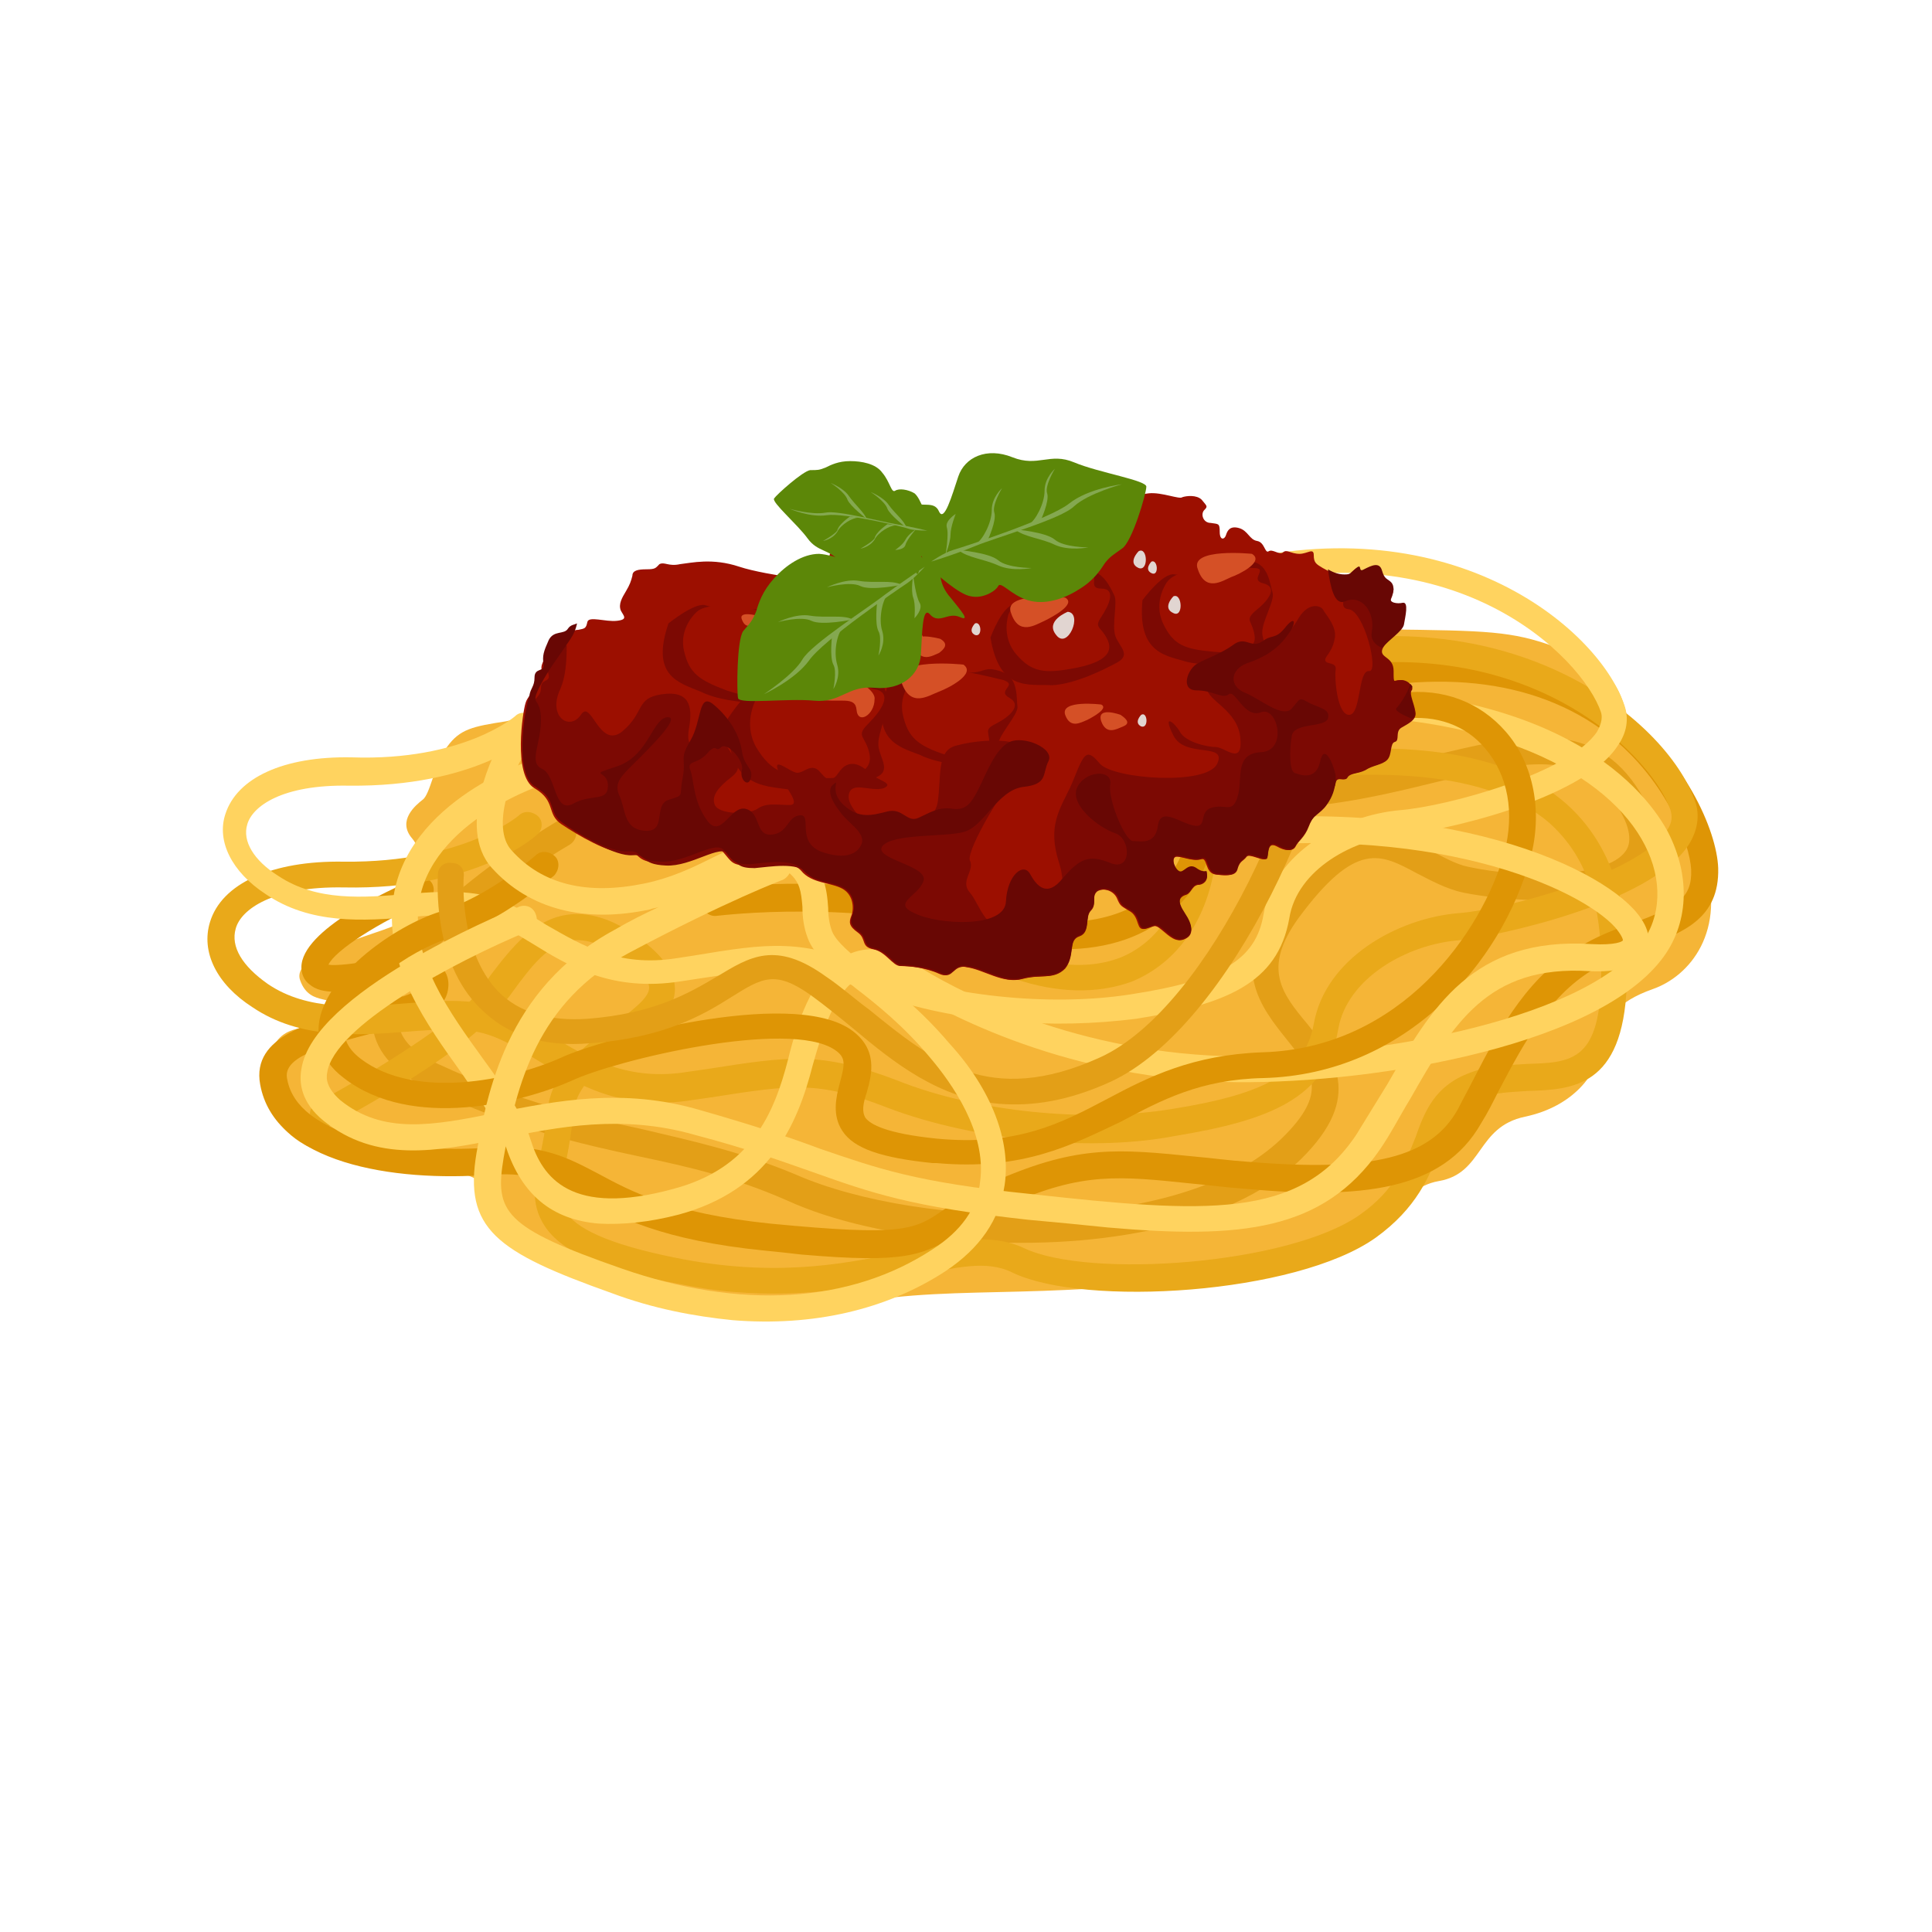 <?xml version="1.0" encoding="utf-8"?>
<!-- Generator: Adobe Illustrator 28.2.0, SVG Export Plug-In . SVG Version: 6.00 Build 0)  -->
<svg version="1.1" id="圖層_1" xmlns="http://www.w3.org/2000/svg" xmlns:xlink="http://www.w3.org/1999/xlink" x="0px" y="0px"
	 viewBox="0 0 150 150" style="enable-background:new 0 0 150 150;" xml:space="preserve">
<style type="text/css">
	.st0{fill:#F5B537;}
	.st1{fill:#E9A91A;}
	.st2{fill:#DE9505;}
	.st3{fill:#E39F17;}
	.st4{fill:#FFD35F;}
	.st5{fill:#9C0F00;}
	.st6{fill:#D55026;}
	.st7{fill:#7C0903;}
	.st8{fill:#680704;}
	.st9{fill:#5C8708;}
	.st10{fill:#84A850;}
	.st11{fill:#E1D5D1;}
</style>
<g>
	<g>
		<g>
			<g>
				<path class="st0" d="M44.2,52.6c0,0-2.3,2.9-4.9,3.4c-2.6,0.4-3.6,0.6-4.6,2c-1,1.4-1.3,3.7-1.9,4.1c-0.5,0.4-2,1.6-0.8,3
					c1.2,1.4,0.9,5.1-0.3,6.2c-1.2,1.1-9.2,2.5-8.4,4.8c0.8,2.3,3.1,0.8,2.3,2.6c-0.7,1.8-3.6,0.1-4.6,3.1c-1,3,0,7.5,6.5,8.2
					c6.5,0.6,10,0.8,10.7,2.9c0.7,2.1-0.4,2.4,4.7,5.2c5.1,2.9,15.2,4.7,23.3,3.1c8.2-1.6,16.7,0,29.6-2.6
					c12.9-2.6,12.5-6.3,15.9-6.9c3.5-0.6,2.9-4.2,6.7-5c3.8-0.8,5.7-3.4,5.9-5.5c0.3-2.1,1.2-3.4,4-4.4c2.9-1,5.8-4.5,4-10.1
					c-1.8-5.6-5.1-6.9-5.7-9.8c-0.6-2.8-0.9-4.7-4.6-6.2c-3.8-1.5-5.2-1.7-11.7-1.8c-6.5,0-13.2-1.4-13.2-1.4S48.7,47.1,44.2,52.6z"
					/>
			</g>
			<g>
				<path class="st1" d="M78.8,76c-1.8-0.6-3.6-1.6-5.3-2.9c-8.2-6.2-19.1-8.6-19.2-8.6c-0.6-0.1-0.9-0.7-0.8-1.2
					c0.1-0.6,0.7-0.9,1.2-0.8c0.5,0.1,11.4,2.5,20,9c4.3,3.2,8.9,4.2,12.4,2.8c2.8-1.2,4.7-4,5.2-7.9c0.1-0.6,0.6-1,1.2-0.9
					c0.6,0.1,1,0.6,0.9,1.2c-0.6,4.6-2.9,8-6.5,9.5C85.2,77.2,82,77.1,78.8,76z"/>
			</g>
			<g>
				<path class="st2" d="M82.6,73.7c-1.9,0-3.9-0.3-6-1c-9.8-3-20.8-1.6-20.9-1.6c-0.6,0.1-1.1-0.3-1.2-0.9
					c-0.1-0.6,0.3-1.1,0.9-1.2c0.5-0.1,11.6-1.5,21.8,1.7c5.1,1.6,9.8,1,12.6-1.6c2.3-2.1,3.1-5.3,2.3-9.2c-0.1-0.6,0.2-1.1,0.8-1.2
					c0.6-0.1,1.1,0.2,1.2,0.8c1,4.6-0.1,8.5-2.9,11.1C89.1,72.7,86,73.7,82.6,73.7z"/>
			</g>
			<g>
				<path class="st3" d="M74.6,96.3c-5.2-0.4-10-1.5-13.5-3.1c-4.1-1.8-7.6-2.6-11.4-3.4c-4.7-1-9.6-2.1-16.5-5.3
					c-2.7-1.3-4.2-3-4.3-5.2c-0.3-6.7,12.8-14.6,14.3-15.5c0.5-0.3,1.1-0.1,1.4,0.4c0.3,0.5,0.1,1.1-0.4,1.4
					c-3.8,2.2-13.5,9-13.3,13.6c0.1,1.4,1.1,2.5,3.1,3.4c6.7,3.1,11.4,4.1,16,5.1c3.8,0.9,7.5,1.7,11.8,3.5
					c9.6,4.2,29.7,4.9,37.7-2.8c3.7-3.6,2.4-5.2,0.4-7.7c-2-2.5-4.5-5.6-0.7-10.7c5.1-7,8.3-6,11.8-4c1,0.5,2,1.1,3,1.3
					c4.1,0.9,10.7,0.9,12.2-1.2c0.6-0.8,0.3-2.2-0.9-3.9c-2.7-3.9-6.7-3.2-13.7-1.5c-4.9,1.2-11,2.7-17.7,1.8
					c-0.6-0.1-1-0.6-0.9-1.1c0.1-0.6,0.6-1,1.1-0.9c6.4,0.8,12-0.6,17-1.8c6.6-1.6,12.3-3,15.9,2.3c1.7,2.5,2,4.6,0.9,6.2
					c-2.5,3.7-11.4,2.7-14.3,2.1c-1.4-0.3-2.6-1-3.6-1.5c-2.8-1.5-4.7-2.6-9.2,3.5c-2.8,3.9-1.3,5.8,0.7,8.2c2,2.5,4.5,5.6-0.5,10.5
					C95.3,95.5,84.3,97.1,74.6,96.3z"/>
			</g>
			<g>
				<path class="st1" d="M56.9,100.3c-1.3-0.1-2.6-0.3-4.1-0.6c-6-1.1-9.2-2.5-10.5-4.5c-1.2-1.8-0.8-3.7-0.3-5.8
					c0.2-1,0.4-2,0.5-3.1c0.3-3.2,3-5.2,5.2-6.8c1.3-1,2.7-2,2.7-2.8c0-0.5-0.5-1.2-1.5-1.9c-1.7-1.3-3.1-1.9-4.4-1.8
					c-1.9,0.2-3.3,2.1-4.7,4c-0.4,0.6-0.9,1.1-1.3,1.6c-3,3.6-12.5,8.6-12.9,8.8c-0.5,0.3-1.1,0.1-1.4-0.4c-0.3-0.5-0.1-1.1,0.4-1.4
					c0.1,0,9.5-5.1,12.3-8.3c0.4-0.5,0.8-1,1.2-1.6c1.6-2.1,3.4-4.4,6.1-4.7c1.8-0.2,3.8,0.5,5.9,2.2c1.5,1.2,2.3,2.4,2.3,3.6
					c0,1.8-1.8,3.1-3.6,4.4c-2,1.5-4.1,3-4.3,5.3c-0.1,1.2-0.3,2.4-0.5,3.4c-0.4,2.1-0.6,3.3,0,4.3c1,1.4,3.9,2.6,9.2,3.6
					c7.7,1.4,13,0.2,17.3-0.7c3.6-0.8,6.4-1.4,9-0.2c5,2.4,20.6,1.3,26.1-2.6c2.7-1.9,3.5-4,4.3-6c0.7-2,1.5-4,4.2-5
					c1.5-0.6,3.1-0.6,4.5-0.7c3.3-0.1,5.5-0.2,5.7-6.2c0.2-6-1-9.8-4-12.5c-4.5-3.9-13.3-4.8-26.1-2.5c-0.6,0.1-1.1-0.3-1.2-0.8
					c-0.1-0.6,0.3-1.1,0.8-1.2c13.6-2.4,22.7-1.5,27.8,3c4.5,4,4.9,9.9,4.7,14.1c-0.3,7.9-4.2,8.1-7.7,8.2c-1.3,0.1-2.6,0.1-3.8,0.6
					c-1.8,0.7-2.3,2-3,3.9c-0.8,2.1-1.8,4.6-5,6.9c-6.2,4.4-22.6,5.4-28.2,2.7c-2-1-4.4-0.4-7.7,0.3
					C67.4,99.8,62.9,100.8,56.9,100.3z"/>
			</g>
			<g>
				<path class="st2" d="M62.2,97.4c-0.8-0.1-1.8-0.2-2.8-0.3C51.4,96.3,48,94.5,45.3,93c-2.3-1.2-3.8-2-7.2-1.8
					c-7.6,0.6-16.8-0.9-17.9-7c-0.7-3.8,4.1-4.9,7.9-5.9c1.5-0.4,4.6-1.2,4.7-1.8c-0.4-0.3-2.6,0-3.8,0.2c-2.2,0.3-4,0.6-5-0.3
					c-0.4-0.3-0.6-0.8-0.6-1.3c0-2.9,6.8-6,8.9-6.9c0.5-0.2,1.1,0,1.3,0.5c0.2,0.5,0,1.1-0.5,1.3c-3.7,1.6-7.1,3.8-7.6,4.9
					c0.6,0.1,2.2-0.1,3.1-0.3c2.3-0.3,4.5-0.6,5.6,0.4c0.3,0.3,0.7,0.8,0.6,1.7c-0.2,2.1-3,2.8-6.2,3.6c-3.8,1-6.7,1.8-6.3,3.5
					c0.8,4.4,8.7,5.8,15.7,5.3c4.1-0.3,6.1,0.8,8.4,2c2.6,1.4,5.7,3.1,13.4,3.9c10.4,1,11.2,0.5,13.5-1.1c1-0.6,2.1-1.4,4.2-2.3
					c6.2-2.7,9.4-2.4,15.3-1.8c1.2,0.1,2.6,0.3,4.1,0.4c9.6,0.8,14.2-0.3,16.3-4.1c0.4-0.8,0.8-1.5,1.2-2.3
					c2.1-4.1,4.4-8.3,8.6-10.5c1.4-0.8,2.8-1.3,4-1.7c3.1-1.2,4.4-1.8,4.3-4.1c-0.1-1.9-1.9-7.2-7-10.9c-5.9-4.2-14.1-4.8-23.9-1.8
					c-0.5,0.2-1.1-0.1-1.3-0.7c-0.2-0.5,0.1-1.1,0.7-1.3c13.1-4.1,21.2-1.1,25.7,2.1c5.3,3.8,7.8,9.6,7.9,12.5
					c0.1,3.9-2.7,5-5.7,6.1c-1.1,0.4-2.4,0.9-3.7,1.6c-3.6,2-5.6,5.7-7.7,9.7c-0.4,0.8-0.8,1.6-1.3,2.4c-3,5.3-9.4,5.9-18.3,5.1
					c-1.5-0.1-2.9-0.3-4.1-0.4c-5.7-0.6-8.6-0.9-14.2,1.6c-1.9,0.8-2.9,1.5-3.9,2.2C71.7,97.5,70.3,98.1,62.2,97.4z"/>
			</g>
			<g>
				<path class="st1" d="M80.8,88.6c-4.3-0.4-8.5-1.3-11.9-2.6c-5.4-2.1-7.3-1.8-13.7-0.8l-1.4,0.2c-5.5,0.9-9-1.2-12.1-3.1
					c-1.3-0.8-2.6-1.6-3.9-2c-1.6-0.5-3.8-0.4-6.2-0.2c-3.9,0.3-8.3,0.6-12-1.9c-2.8-1.8-4-4.3-3.3-6.6c0.9-3,4.8-4.8,10.4-4.7
					c9.3,0.1,13.6-3.6,13.6-3.6c0.4-0.4,1.1-0.3,1.5,0.1c0.4,0.4,0.3,1.1-0.1,1.4c-0.2,0.2-4.8,4.3-15,4.1c-5.5-0.1-8,1.7-8.4,3.2
					c-0.4,1.4,0.5,2.9,2.5,4.3c3.1,2.1,7,1.8,10.7,1.5c2.6-0.2,5-0.4,7,0.3c1.5,0.5,2.9,1.3,4.3,2.2c2.9,1.8,6,3.6,10.7,2.8l1.4-0.2
					c6.4-1,8.8-1.4,14.8,0.9c6,2.4,14.6,3.3,21.3,2.2c7.5-1.2,10.3-2.9,11-6.6c0.9-5.1,6.5-8.2,11.2-8.6c3.9-0.3,14-3.1,16.2-6.4
					c0.5-0.7,0.4-1.2,0.3-1.6c-1.5-4.4-12.2-15.5-31.4-10c-0.5,0.2-1.1-0.2-1.3-0.7c-0.2-0.5,0.2-1.1,0.7-1.3
					c19.1-5.4,31.7,4.9,33.9,11.3c0.4,1.1,0.2,2.3-0.5,3.4c-3,4.6-15,7.1-17.8,7.4c-4,0.3-8.7,2.9-9.4,6.9
					c-0.9,5.4-5.4,7.1-12.7,8.3C88.1,88.8,84.4,88.9,80.8,88.6z"/>
			</g>
			<g>
				<path class="st4" d="M78.2,79.3c-4-0.3-8-1.2-11.2-2.5c-5.1-2-6.9-1.7-12.9-0.8l-1.3,0.2c-5.2,0.8-8.5-1.1-11.4-2.9
					c-1.3-0.8-2.5-1.5-3.7-1.9c-1.5-0.5-3.6-0.4-5.8-0.2c-3.7,0.3-7.8,0.6-11.3-1.8c-2.6-1.7-3.8-4.1-3.1-6.2
					c0.9-2.8,4.5-4.5,9.8-4.4C36,59.1,40,55.6,40,55.6c0.4-0.4,1-0.3,1.4,0.1c0.4,0.4,0.3,1-0.1,1.4c-0.2,0.2-4.5,4-14.2,3.9
					c-5.2-0.1-7.5,1.6-7.9,3c-0.4,1.3,0.5,2.8,2.4,4c3,2,6.6,1.7,10.1,1.4c2.4-0.2,4.7-0.3,6.6,0.3c1.4,0.5,2.7,1.2,4.1,2.1
					c2.8,1.6,5.6,3.3,10.1,2.6l1.3-0.2c6-1,8.3-1.3,13.9,0.9c5.7,2.2,13.7,3.1,20.1,2.1c7.1-1.1,9.7-2.7,10.3-6.2
					c0.8-4.8,6.1-7.7,10.6-8.1c3.7-0.3,13.2-2.9,15.3-6.1c0.4-0.7,0.4-1.2,0.3-1.5c-1.4-4.2-11.5-14.6-29.6-9.4
					c-0.5,0.1-1.1-0.2-1.2-0.7c-0.1-0.5,0.1-1,0.7-1.2c18-5.1,29.8,4.6,31.9,10.7c0.4,1.1,0.2,2.2-0.5,3.2
					c-2.8,4.3-14.1,6.7-16.7,6.9c-3.8,0.3-8.2,2.7-8.8,6.5c-0.9,5.1-5,6.7-11.9,7.8C85,79.5,81.6,79.6,78.2,79.3z"/>
			</g>
			<g>
				<path class="st4" d="M46.5,95c-3.7-0.3-6-2.3-7.2-5.9c-0.5-1.7-2-3.6-3.4-5.7c-2.8-3.9-6-8.3-5.4-13.4
					c0.9-7.9,11-11.1,11.4-11.2c0.5-0.2,1.1,0.1,1.3,0.7c0.2,0.5-0.1,1.1-0.7,1.3c-0.1,0-9.2,2.9-10,9.5c-0.5,4.3,2.4,8.3,5,11.9
					c1.6,2.2,3.1,4.3,3.7,6.3c0.9,2.9,3.1,6,11.1,3.8c6-1.6,7.8-5.8,8.9-10.1c0.8-3.3,2.2-7.1,4.9-8.2c1.5-0.6,3.2-0.3,5,0.9
					c2.5,1.6,11.5,6.7,24,7.1c10.5,0.3,27.5-2.6,32.3-8.7c1.6-2.1,1.7-5,0.3-7.7c-2.7-5.3-11.6-10.7-28.2-10c-0.6,0-1-0.4-1.1-1
					c0-0.6,0.4-1,1-1.1c22.1-0.9,28.6,8.3,30.1,11.1c1.8,3.5,1.6,7.2-0.5,9.9c-5.4,7-23.5,9.8-34,9.5c-13-0.4-22.4-5.8-25-7.4
					c-1.3-0.8-2.3-1-3.2-0.7c-1.9,0.8-3,4.3-3.7,6.8c-1.2,4.7-3.4,9.7-10.4,11.6C50.4,94.9,48.3,95.1,46.5,95z"/>
			</g>
			<g>
				<path class="st2" d="M72.7,90.3c-0.1,0-0.2,0-0.3,0c-3.9-0.4-6.1-1.1-7-2.5c-0.8-1.2-0.5-2.6-0.2-3.7c0.4-1.5,0.5-2-0.4-2.6
					c-3.6-2.4-17,0.8-20.4,2.4c-3.8,1.7-12.4,3.9-17.7-0.2c-2-1.5-2.1-3.3-1.9-4.5c0.7-3.7,5.9-7.3,9.3-8.4c3.9-1.2,7.5-4.4,7.5-4.4
					c0.4-0.4,1.1-0.3,1.5,0.1c0.4,0.4,0.3,1.1-0.1,1.5c-0.2,0.1-3.9,3.5-8.3,4.9c-2.8,0.9-7.4,4-7.9,6.8c-0.1,0.6-0.1,1.5,1.2,2.5
					c4.2,3.2,11.6,1.7,15.6-0.1c3-1.4,17.6-5.4,22.4-2.2c2.2,1.5,1.7,3.5,1.3,4.9c-0.3,0.9-0.4,1.5-0.1,2c0.4,0.5,1.6,1.2,5.5,1.6
					c6.3,0.6,9.7-1.2,13.3-3.1c3.2-1.7,6.6-3.4,12-3.6c10.8-0.3,17.1-9.4,18.8-15.5c0.8-3.1,0.3-6-1.5-8.1c-1.5-1.8-3.8-2.6-6.3-2.3
					c-1.6,0.2-3.2,0.5-4.9,0.9c-4.7,0.9-9.5,1.9-16.4,0.6c-0.6-0.1-0.9-0.7-0.8-1.2c0.1-0.6,0.7-0.9,1.2-0.8
					c6.5,1.3,11.1,0.3,15.6-0.6c1.7-0.3,3.3-0.7,5.1-0.9c3.2-0.4,6.1,0.7,8.1,3c2.2,2.5,2.9,6.3,1.9,9.9c-2.2,8-9.6,16.7-20.7,17
					c-4.9,0.1-7.9,1.7-11.1,3.4C83.2,88.9,79.4,90.9,72.7,90.3z"/>
			</g>
			<g>
				<path class="st3" d="M77.6,85.7c-4.7-0.4-8.2-3.2-11.3-5.8c-1.1-0.9-2.2-1.8-3.3-2.6c-2.8-2-3.8-1.4-6.2,0.1
					c-2.2,1.4-5.3,3.2-11,3.6c-3.6,0.3-6.4-0.6-8.5-2.7C33.5,74.6,34,68.2,34,67.9c0-0.6,0.5-1,1.1-0.9c0,0,0,0,0,0
					c0.6,0,1,0.5,0.9,1.1c0,0.1-0.4,5.7,2.7,8.9c1.6,1.6,3.9,2.3,6.9,2.1c5.2-0.4,7.9-2,10.1-3.3c2.5-1.5,4.5-2.8,8.4,0
					c1.2,0.8,2.3,1.8,3.4,2.6c4.8,3.9,9.3,7.6,17.9,3.7c8.6-3.9,16.7-22.3,16.4-30.4c0-0.9-0.2-2.6-1.2-2.9
					c-0.5-0.2-0.8-0.8-0.6-1.3c0.2-0.5,0.8-0.8,1.3-0.6c1.1,0.4,2.4,1.5,2.5,4.7c0.4,8.8-8.2,28.1-17.6,32.4
					C82.9,85.5,80.1,85.9,77.6,85.7z"/>
			</g>
			<g>
				<path class="st4" d="M56.9,102.5c-3-0.3-6.2-0.9-9.4-2.1c-9-3.2-11.5-5-10.5-10.9c0.8-4.4,2.2-12.7,10.7-17.3
					c1.2-0.7,2.4-1.3,3.5-1.8c-0.2,0.1-0.5,0.1-0.7,0.2c-5.1,1.1-9.4,0-12.3-3.2c-2.9-3.2,0.4-9.4,0.6-9.7c0.3-0.5,0.9-0.7,1.4-0.4
					c0.5,0.3,0.7,0.9,0.4,1.4c-0.8,1.4-2.5,5.5-0.9,7.3c2.4,2.7,5.9,3.5,10.3,2.6c2-0.4,3.7-1.2,5.1-1.9c2.4-1.2,4.5-2.1,6.6-0.9
					c2.3,1.3,2.5,3.2,2.6,4.7c0,0.6,0.1,1.3,0.3,1.8c0.3,0.8,1.5,1.8,3,3c1.7,1.4,3.9,3.1,6.1,5.7C77,84.6,78.5,88.6,78,92
					c-0.4,2.7-1.9,4.9-4.6,6.7C68.8,101.7,63.1,103,56.9,102.5z M61.3,67.8c-0.1,0.2-0.3,0.4-0.5,0.5c0,0-4.3,1.6-12,5.7
					c-7.1,3.8-8.7,10.2-9.7,15.9c-0.7,4.2,0,5.4,9.2,8.6c9.2,3.2,17.7,2.7,24.1-1.5c2.2-1.4,3.5-3.2,3.7-5.3
					c0.5-3.8-2.2-7.6-3.9-9.6c-2-2.4-4.1-4.1-5.8-5.4c-1.8-1.5-3.2-2.5-3.7-3.9c-0.3-0.8-0.4-1.6-0.4-2.4
					C62.2,69.2,62.1,68.5,61.3,67.8z"/>
			</g>
			<g>
				<path class="st4" d="M86,95.3c-1.9-0.2-4-0.4-6.2-0.6c-9.1-1-12.2-2.1-16.7-3.7c-2.3-0.8-5-1.8-9.2-2.9
					c-5.6-1.6-10.6-0.6-15,0.3c-5,1-9.7,1.9-13.8-1.4c-1.7-1.4-1.9-2.9-1.7-4c0.9-5.9,15.2-11.9,16.9-12.6c0.5-0.2,1.1,0,1.3,0.6
					c0.2,0.5,0,1.1-0.6,1.3c-5.8,2.4-15.1,7.4-15.6,11c-0.1,0.5,0,1.2,1,2.1c3.3,2.7,7.2,2,12.1,1c4.6-0.9,9.8-2,15.9-0.2
					c4.2,1.2,6.9,2.1,9.3,3c4.4,1.5,7.4,2.6,16.3,3.5c13.6,1.5,20.9,2,25.3-4.6c0.8-1.3,1.6-2.6,2.4-3.9c3.4-5.9,6.6-11.5,15.9-10.9
					c1.8,0.1,2.4-0.2,2.4-0.3c0-0.1-0.1-0.4-0.6-1c-2.7-3-14.3-8.4-32.7-5.9c-0.6,0.1-1.1-0.3-1.2-0.9c-0.1-0.6,0.3-1.1,0.9-1.2
					c19.6-2.6,32.5,3.5,35,7.3c0.9,1.3,0.6,2.3,0.3,2.7c-0.6,1.1-2.1,1.5-4.3,1.4c-7.9-0.5-10.6,4.1-13.9,9.9
					c-0.8,1.3-1.5,2.7-2.4,4C102.7,95.6,96.3,96.2,86,95.3z"/>
			</g>
		</g>
		<g>
			<path class="st5" d="M64.9,45.3c0,0-5.4-0.6-7.5-1.3c-2.1-0.7-3.7-0.3-4.6-0.2c-0.9,0.2-1.2-0.2-1.6,0c-0.3,0.3-0.3,0.4-1,0.4
				c-0.7,0-1.1,0.1-1.1,0.5c-0.1,0.4-0.2,0.7-0.5,1.2c-0.3,0.5-0.6,1-0.4,1.5c0.2,0.4,0.6,0.7-0.3,0.8c-0.9,0.1-2.2-0.4-2.3,0.1
				c-0.1,0.5-0.2,0.5-0.7,0.6c-0.4,0-0.6,0.2-0.9,0.7c-0.3,0.5-1.1,0.1-1.4,0.9c-0.4,0.9-0.7,1.1-0.5,1.7c0.1,0.6-0.6,0.3-0.6,1
				c0,0.7-0.5,0.7-0.7,1.4c-0.2,0.6-1,5.6,0.7,6.6c1.7,1,0.9,2,2.1,2.8c1.2,0.8,3.7,2.3,5,2.2c1.3-0.1,0.5,0.7,2.6,0.8
				c2,0.1,4.2-1.7,4.9-0.9c0.7,0.8,0.7,1.1,2,1.1c1.2-0.1,3.3-0.5,4.1,0.4c0.8,1,2.3,0.9,3.2,1.4c0.9,0.5,0.9,1.6,0.7,2.1
				c-0.2,0.5-0.2,0.8,0.5,1.3c0.7,0.5,0.2,1.1,1.2,1.3c1,0.2,1.5,1.3,2.1,1.3c0.6,0,1.9,0.1,3,0.6c1.1,0.5,0.9-0.8,2.2-0.5
				c1.3,0.2,2.8,1.3,4.2,0.9c1.5-0.4,2.4,0.1,3.3-0.8c0.8-1,0.2-2.2,1.1-2.5c0.9-0.3,0.4-1.5,0.9-2c0.5-0.5,0-1.1,0.5-1.5
				c0.5-0.3,1.3-0.1,1.6,0.5c0.3,0.7,0.3,0.6,1.1,1.1c0.7,0.5,0.4,1.5,1.1,1.3c0.7-0.2,0.7-0.4,1.3,0.1c0.6,0.5,1.1,1,1.7,0.7
				c0.7-0.3,0.6-1,0-1.9c-0.6-0.9-0.5-1.3,0-1.5c0.5-0.1,0.5-0.7,1-0.8c0.5,0,0.8-0.4,0.7-0.8c0-0.4-0.1,0.1-0.8-0.4
				c-0.7-0.5-1,0.5-1.4,0.2c-0.4-0.3-0.6-1.2-0.1-1.2c0.5,0,1.3,0.4,1.9,0.2c0.6-0.2,0.3,1.1,1.2,1.2c0.9,0.1,1.5,0.1,1.6-0.5
				c0.2-0.6,0.4-0.5,0.7-0.9c0.3-0.3,1.5,0.5,1.6,0.1c0.1-0.4,0-1.3,0.8-0.9c0.7,0.4,1.2,0.4,1.4,0c0.2-0.4,0.7-0.7,1-1.5
				c0.3-0.8,0.7-1.1,1.2-1.8c0.5-0.7,0.8-1.1,0.9-1.6c0.1-0.6,0.7-0.1,0.9-0.4c0.2-0.4,0.8-0.3,1.4-0.6c0.6-0.4,1.3-0.4,1.7-0.8
				c0.4-0.4,0.2-1.3,0.6-1.4c0.4-0.1,0-0.8,0.5-1.1c0.5-0.3,1.2-0.6,1.1-1.2c-0.1-0.7-0.5-1.4-0.3-1.7c0.2-0.2-0.2-0.8-0.8-0.8
				c-0.6,0-0.6,0.4-0.6-0.7c0-1.1-1-1-0.9-1.6c0.1-0.6,1.5-1.4,1.5-2c0.1-0.6,0.6-1.7,0.1-1.6c-0.4,0.1-1.1,0-0.9-0.4
				c0.2-0.4,0.3-0.9,0-1.2c-0.3-0.3-0.5-0.2-0.7-0.9c-0.2-0.7-0.8-0.4-1.4-0.1c-0.5,0.3-0.1-0.5-0.6-0.1c-0.5,0.4-0.4,0.5-0.9,0.5
				c-0.5,0.1-1-0.3-1.6-0.6c-0.5-0.3-0.7-0.4-0.7-1c0-0.6-0.5-0.1-1.1-0.1c-0.7,0-1-0.4-1.3-0.1c-0.3,0.2-0.8-0.3-1.1-0.1
				c-0.3,0.2-0.3-0.7-0.9-0.8c-0.6-0.1-0.7-0.8-1.4-1c-0.7-0.2-0.9,0.2-1,0.5c-0.1,0.4-0.5,0.5-0.5-0.2c0-0.7-0.1-0.6-0.7-0.7
				c-0.6,0-0.8-0.7-0.5-1c0.3-0.3,0.2-0.3-0.2-0.8c-0.4-0.4-1.2-0.3-1.5-0.2c-0.2,0.2-1.6-0.4-2.6-0.3c-1,0.1-7.2,1.5-7.3,2.3
				c-0.1,0.8-0.5,1.3-1.2,1.4c-0.7,0.1-0.7,0.6-1.1,1c-0.4,0.4-1,0.3-1.7,0.2c-0.6-0.1-4.4-1.4-4.9-0.9c-0.5,0.5-0.8-0.1-1.3,0.4
				c-0.5,0.5-0.5-1-1.1-1.1c-0.6,0-0.9-0.4-1.3,0c-0.4,0.5-2.1-1.1-3.2-0.3c-1.1,0.7-1.9,1.6-1.7,2.3C64.8,44.5,66,45,64.9,45.3z"/>
			<path class="st6" d="M69.7,45.7c0,0-5.5-0.6-4.8,1.4c0.7,2,2.1,1,2.9,0.7C68.6,47.5,70.8,46.4,69.7,45.7z"/>
			<path class="st6" d="M69.6,50.9c0,0-5.5-0.6-4.8,1.4c0.7,2,2.1,1,2.9,0.7C68.5,52.6,70.6,51.5,69.6,50.9z"/>
			<g>
				<path class="st7" d="M51.9,48.4c0,0,2.1-1.7,2.9-1.4c0.9,0.3,3.2,0.4,3.9,0.3c0.7-0.1,0.9-0.5,2.2,0c1.2,0.5,1,2.1,1.1,2.7
					c0,0.6-1.3,2-1.5,2.8c-0.2,0.8,0.4,1.8-0.8,1.8c-1.2,0-3.7-0.1-5.3-0.9C52.7,53,50.5,52.5,51.9,48.4z"/>
				<path class="st5" d="M54.1,47.5c0,0-1.4,1.2-1,3c0.4,1.8,1.2,2.3,3.3,3.1c2.1,0.7,3.3,0.6,3.4-0.6c0.1-1.2-0.5-1.3,0.5-1.8
					c1-0.5,2.1-1.4,1.1-2c-1.1-0.6,0.7-1-0.5-1.4C59.6,47.6,55.3,46.4,54.1,47.5z"/>
			</g>
			<g>
				<path class="st7" d="M68.9,53.3c0,0,2.1-1.7,2.9-1.4c0.9,0.3,3.2,0.4,3.9,0.3c0.8-0.1,0.9-0.5,2.2,0c1.2,0.5,1,2.1,1.1,2.7
					c0,0.6-1.3,2-1.5,2.8c-0.2,0.8,0.4,1.8-0.8,1.8c-1.2,0-3.7-0.1-5.3-0.9C69.8,58,67.5,57.4,68.9,53.3z"/>
				<path class="st5" d="M71.1,52.5c0,0-1.4,1.2-1,3c0.4,1.8,1.2,2.4,3.3,3.1c2.1,0.7,3.3,0.6,3.4-0.6c0.1-1.2-0.5-1.3,0.5-1.8
					c1-0.5,2.1-1.4,1.1-2c-1.1-0.6,0.7-1-0.5-1.4C76.6,52.5,72.3,51.3,71.1,52.5z"/>
			</g>
			<path class="st6" d="M74.8,51.6c0,0-5.5-0.6-4.8,1.4c0.7,2,2.1,1,2.9,0.7C73.7,53.4,75.8,52.3,74.8,51.6z"/>
			<g>
				<path class="st7" d="M76.9,49.5c0,0,0.9-2.5,1.9-2.6c0.9-0.1,3-1.2,3.6-1.6c0.6-0.5,0.6-0.9,1.9-1c1.3-0.1,1.9,1.3,2.2,1.9
					c0.3,0.5-0.2,2.3,0.1,3.2c0.3,0.8,1.2,1.4,0.2,2c-1.1,0.6-3.3,1.7-5.1,1.8C79.8,53.1,77.6,53.7,76.9,49.5z"/>
				<path class="st5" d="M78.3,47.7c0,0-0.6,1.7,0.6,3.1c1.2,1.4,2.2,1.5,4.4,1.1c2.2-0.4,3.2-1.1,2.7-2.2c-0.5-1.1-1.1-0.9-0.5-1.8
					c0.6-0.9,1.2-2.2,0-2.2c-1.2,0,0.1-1.3-1.1-0.9C83.1,45,78.9,46,78.3,47.7z"/>
			</g>
			<g>
				<path class="st7" d="M88.7,46.6c0,0,1.6-2.2,2.5-2c0.9,0.1,3.2-0.3,3.9-0.6c0.7-0.3,0.8-0.7,2.1-0.4c1.3,0.2,1.4,1.8,1.6,2.4
					c0.2,0.6-0.8,2.2-0.8,3.1c0,0.8,0.8,1.7-0.4,2c-1.2,0.3-3.6,0.7-5.4,0.3C90.6,50.9,88.3,50.8,88.7,46.6z"/>
				<path class="st5" d="M90.6,45.2c0,0-1.1,1.5-0.3,3.2c0.8,1.7,1.7,2,3.9,2.2c2.2,0.2,3.4-0.2,3.2-1.3c-0.2-1.2-0.8-1.1,0.1-1.9
					c0.9-0.7,1.8-1.8,0.6-2.1c-1.2-0.3,0.5-1.2-0.8-1.2C96,44,91.6,43.8,90.6,45.2z"/>
			</g>
			<path class="st7" d="M56.5,55.8c0,0,1.8-2.8,2.9-2.7c1.1,0.1,3.9-0.6,4.7-1.1c0.8-0.4,0.9-0.9,2.6-0.7c1.7,0.2,1.9,2.1,2.2,2.8
				c0.3,0.7-0.8,2.8-0.7,3.8c0.1,1,1.1,2-0.3,2.5c-1.4,0.5-4.4,1.2-6.6,0.9C59.2,61,56.4,61.1,56.5,55.8z"/>
			<path class="st5" d="M58.8,54.1c0,0-1.2,1.9-0.1,3.9c1.2,2,2.3,2.3,5,2.4c2.7,0.1,4.1-0.5,3.8-1.9c-0.3-1.4-1.1-1.3-0.1-2.3
				c1-1,2-2.4,0.5-2.7c-1.5-0.3,0.4-1.5-1.1-1.4C65.2,52.1,59.8,52.2,58.8,54.1z"/>
			<path class="st7" d="M65.5,69c0.9,0.5,0.9,1.6,0.7,2.1c-0.2,0.5-0.2,0.8,0.5,1.3c0.7,0.5,0.2,1.1,1.2,1.3c1,0.2,1.5,1.3,2.1,1.3
				c0.6,0,1.9,0.1,3,0.6c1.1,0.5,0.9-0.8,2.2-0.5c1.3,0.2,2.8,1.3,4.2,0.9c1.5-0.4,2.4,0.1,3.3-0.8c0.8-1,0.2-2.2,1.1-2.5
				c0.9-0.3,0.4-1.5,0.9-2c0.5-0.5,0-1.1,0.5-1.5c0.5-0.3,1.3-0.1,1.6,0.5c0.3,0.7,0.3,0.6,1.1,1.1c0.7,0.5,0.4,1.5,1.1,1.3
				c0.7-0.2,0.7-0.4,1.3,0.1c0.6,0.5,1.1,1,1.7,0.7c0.7-0.3,0.6-1,0-1.9c-0.6-0.9-0.5-1.3,0-1.5c0.5-0.1,0.5-0.7,1-0.8
				c0.5,0,0.8-0.4,0.7-0.8c0-0.4-0.1,0.1-0.8-0.4c-0.7-0.5-1,0.5-1.4,0.2c-0.4-0.3-0.6-1.2-0.1-1.2c0.5,0,1.3,0.4,1.9,0.2
				c0.6-0.2,0.3,1.1,1.2,1.2c0.9,0.1,1.5,0.1,1.6-0.5c0.2-0.6,0.4-0.5,0.7-0.9c0.3-0.3,1.5,0.5,1.6,0.1c0.1-0.4,0-1.3,0.8-0.9
				c0.7,0.4,1.2,0.4,1.4,0c0.2-0.4,0.7-0.7,1-1.5c0.3-0.8,0.7-1.1,1.2-1.8c0.5-0.7,0.8-1.1,0.9-1.6c0.1-0.6,0.7-0.1,0.9-0.4
				c0.2-0.4,0.8-0.3,1.4-0.6c0.6-0.4,1.3-0.4,1.7-0.8c0.4-0.4,0.2-1.3,0.6-1.4c0.4-0.1,0-0.8,0.5-1.1c0.5-0.3,1.2-0.6,1.1-1.2
				c-0.1-0.7-0.5-1.4-0.3-1.7c0.2-0.2-0.2-0.8-0.8-0.8c-0.6,0-0.6,0.4-0.6-0.7c0-1.1-1-1-0.9-1.6c0.1-0.6,1.5-1.4,1.5-2
				c0.1-0.6,0.6-1.7,0.1-1.6c-0.4,0.1-1.1,0-0.9-0.4c0.1-0.2,0.2-0.6,0.2-0.8l-3.2-0.4c0,0-1.4,1.9-0.3,2c1.2,0.1,2.4,4.9,1.6,4.8
				c-0.9-0.1-0.6,3.5-1.6,3.4c-0.9-0.1-1.1-2.9-1-3.5c0.1-0.6-0.7-0.4-0.8-0.7c-0.1-0.3,0.5-0.6,0.7-1.6c0.3-1-0.7-2-0.9-2.4
				c-0.2-0.3-1.2-0.6-2,0.9c-0.9,1.5-3,2.8-3.9,2.8c-0.9,0-3.1,1.4-3.1,2.4c0,1,2.4,1.7,2.6,3.9c0.2,2.2-1.2,0.7-1.9,0.7
				c-0.7,0-2.4-0.4-2.8-1.2c-0.4-0.7-1.4-1.5-0.5,0.3c0.9,1.8,4.2,0.5,3.4,2.2c-0.8,1.7-8,1.2-9.1,0c-1-1.2-1.2-0.9-2,1.1
				c-0.8,2.1-2.2,3.3-1.2,6.5c1,3.1-0.6,5-3.2,5.4c-2.5,0.3-2.9-2.1-3.7-3c-0.8-0.9,0.4-1.7,0-2.5c-0.3-0.8,2.9-6.2,4-7
				c1-0.8,0.1-2-0.9-2.2c-1-0.2-2.8-0.1-4.2,0.3c-1.5,0.4-1.1,2.4-1.4,4.4c-0.4,2-2.7,2.2-3.8,2.3c-1.1,0.1-3.3-1.8-3.1-2.9
				c0.2-1.1,1.7-0.2,2.7-0.5c0.9-0.4-0.5-0.6-1.1-1.2c-0.6-0.6-1.6-1.2-2.4,0c-0.8,1.2-1.2,0-1.7-0.3c-0.6-0.3-1,0.3-1.5,0.3
				c-0.5,0-1.9-1.3-1.5-0.2c0.4,1.2,1.9,2.7,0.9,2.7c-1,0-1.8-0.2-2.5,0.3c-0.8,0.5-3,0.4-3.3-0.3c-0.3-0.7,0.3-1.4,1.2-2.1
				c0.9-0.7,0.7-1-0.1-2.2c-0.8-1.2-0.7-1.7-1.7-0.8c-0.9,0.9-1.7,0.8-1.4-0.9c0.3-1.7,0-2.9-2.1-2.6c-2.1,0.3-1.3,1.4-3.1,2.9
				c-1.8,1.4-2.4-2.6-3.2-1.3c-0.9,1.3-2.6,0.1-1.6-2c0.4-0.9,0.5-2.1,0.5-3.4c-0.3,0.1-0.7,0.1-0.9,0.6c-0.4,0.9-0.7,1.1-0.5,1.7
				c0.1,0.6-0.6,0.3-0.6,1c0,0.7-0.5,0.7-0.7,1.4c-0.2,0.6-1,5.6,0.7,6.6c1.7,1,0.9,2,2.1,2.8c1.2,0.8,3.7,2.3,5,2.2
				c1.3-0.1,0.5,0.7,2.6,0.8c2,0.1,4.2-1.7,4.9-0.9c0.7,0.8,0.7,1.1,2,1.1c1.2-0.1,3.3-0.5,4.1,0.4C63.1,68.5,64.6,68.5,65.5,69z"/>
			<g>
				<path class="st8" d="M104.4,46.7c1.3-0.6,2.4,0.8,2.1,2.4c-0.1,0.6,0.3,1,0.8,1.2c0.5-0.6,1.6-1.3,1.7-1.8
					c0.1-0.6,0.4-1.8-0.1-1.7c-0.4,0.1-1.1,0-0.9-0.4c0.2-0.4,0.3-0.9,0-1.2c-0.3-0.3-0.5-0.2-0.7-0.9c-0.2-0.7-0.8-0.4-1.4-0.1
					c-0.5,0.3-0.1-0.5-0.6-0.1c-0.5,0.4-0.4,0.5-0.9,0.5c-0.4,0-0.8-0.1-1.3-0.4C103.3,45.6,103.6,47,104.4,46.7z"/>
				<path class="st8" d="M41.6,61.1c1.7,1,0.9,2,2.1,2.8c1.2,0.8,3.7,2.3,5,2.2c1.3-0.1,0.5,0.7,2.6,0.8c2,0.1,4.2-1.7,4.9-0.9
					c0.7,0.8,0.7,1.1,2,1.1c1.2-0.1,3.3-0.5,4.1,0.4c0.8,1,2.3,0.9,3.2,1.4c0.9,0.5,0.9,1.6,0.7,2.1c-0.2,0.5-0.2,0.8,0.5,1.3
					c0.7,0.5,0.2,1.1,1.2,1.3c1,0.2,1.5,1.3,2.1,1.3c0.6,0,1.9,0.1,3,0.6c1.1,0.5,0.9-0.8,2.2-0.5c1.3,0.2,2.8,1.3,4.2,0.9
					c1.5-0.4,2.4,0.1,3.3-0.8c0.8-1,0.2-2.2,1.1-2.5c0.9-0.3,0.4-1.5,0.9-2c0.5-0.5,0-1.1,0.5-1.5c0.5-0.3,1.3-0.1,1.6,0.5
					c0.3,0.7,0.3,0.6,1.1,1.1c0.7,0.5,0.4,1.5,1.1,1.3c0.7-0.2,0.7-0.4,1.3,0.1c0.6,0.5,1.1,1,1.7,0.7c0.7-0.3,0.6-1,0-1.9
					c-0.6-0.9-0.5-1.3,0-1.5c0.5-0.1,0.5-0.7,1-0.8c0.5,0,0.8-0.4,0.7-0.8c0-0.4-0.1,0.1-0.8-0.4c-0.7-0.5-1,0.5-1.4,0.2
					c-0.4-0.3-0.6-1.2-0.1-1.2c0.5,0,1.3,0.4,1.9,0.2c0.6-0.2,0.3,1.1,1.2,1.2c0.9,0.1,1.5,0.1,1.6-0.5c0.2-0.6,0.4-0.5,0.7-0.9
					c0.3-0.3,1.5,0.5,1.6,0.1c0.1-0.4,0-1.3,0.8-0.9c0.7,0.4,1.2,0.4,1.4,0c0.2-0.4,0.7-0.7,1-1.5c0.3-0.8,0.9-0.9,1.4-1.6
					c0.5-0.7,0.6-1.2,0.7-1.8c0-0.2,0-0.3,0-0.5c-0.2-1-0.9-2.5-1.2-1.1c-0.3,1.5-1.5,1.1-2,0.9c-0.4-0.2-0.4-1.8-0.2-2.9
					c0.2-1,2.5-0.6,2.8-1.3c0.2-0.7-0.5-0.8-1.4-1.2c-0.9-0.5-0.7-0.4-1.4,0.4c-0.7,0.8-2.4-0.7-3.6-1.2c-1.3-0.5-1.2-1.8,0.1-2.3
					c1.2-0.4,2.3-1,3.1-2.1c0.8-1,0.7-1.7-0.1-0.7c-0.8,1-1,0.5-1.8,1.1c-0.9,0.6-1.3-0.5-2.3,0.3c-1,0.7-2,1-2.7,1.4
					c-0.8,0.4-1.4,2.1-0.1,2.1c1.3,0,2,0.7,2.5,0.3c0.5-0.4,1.2,1.9,2.5,1.4c1.3-0.5,2.1,3,0,3.1c-2.1,0.1-1.4,2.1-1.8,3.4
					c-0.4,1.4-0.9,0.6-2,0.9c-1.1,0.3-0.3,1.6-1.4,1.4c-1.1-0.2-2.6-1.5-2.8,0c-0.2,1.5-1.3,1.2-1.9,1.2c-0.6,0.1-2-3.2-1.8-4.4
					c0.2-1.2-2-1.1-2.6,0.3c-0.5,1.4,1.8,3.1,3,3.5c1.2,0.4,1.3,3-0.4,2.3c-1.7-0.7-2.4-0.3-3.7,1.2c-1.2,1.5-2,0.6-2.5-0.3
					c-0.5-1-1.8,0-1.9,2.1c-0.1,2.1-5.3,1.8-7.1,0.9c-1.8-0.8,0.3-1.3,0.7-2.5c0.4-1.2-3.9-1.7-3.2-2.7c0.8-1,4.8-0.7,6.3-1.1
					c1.6-0.4,2.6-3.2,4.6-3.5c2-0.2,1.5-1,2-2c0.5-1-1.9-2-3-1.5c-1.1,0.5-1.8,2.4-2.4,3.6c-0.6,1.2-1,1.7-2,1.6
					c-1.1-0.2-1.8,0.3-2.7,0.7c-0.9,0.4-1.2-0.8-2.4-0.5c-1.2,0.3-2.2,0.6-3.4-0.5c-1.2-1.1-0.2-2.1-0.8-1.6
					c-0.5,0.4-0.2,1.2,0.5,2.1c0.6,0.9,2,1.6,1.7,2.5c-0.3,0.8-1.3,1.3-3.2,0.6c-1.9-0.8-0.6-2.9-1.6-2.8c-1,0.1-0.9,1.4-2.2,1.5
					c-1.3,0.1-0.8-1.7-2-2c-1.2-0.3-1.9,2.4-3,0.9c-1.1-1.5-1-3.1-1.3-3.9c-0.3-0.8,0.5-0.4,1.3-1.3c0.8-0.9,0.6,0,1.1-0.5
					c0.5-0.4,1.8,1.1,1.6,1.8c-0.2,0.7,0.5,1.4,0.7,0.6c0.2-0.8-0.5-0.8-0.7-2.1c-0.2-1.3-1-2.6-2.2-3.6c-1.2-1-0.9,1.3-1.8,2.8
					c-0.9,1.5-0.3,1.3-0.6,2.9c-0.3,1.5,0.2,1.3-1.1,1.7c-1.2,0.4-0.1,2.5-1.8,2.4c-1.7-0.1-1.5-1.6-2-2.7c-0.5-1.1,0.2-1.6,1.6-3
					c1.4-1.4,3.2-3.3,2-3.1c-1.1,0.3-1.4,3-3.8,3.8c-2.4,0.8-0.7,0.2-0.7,1.5c0,1.3-1.3,0.6-2.7,1.4c-1.5,0.8-1.3-2.2-2.4-2.7
					c-1.1-0.5-0.1-1.9-0.1-3.8c0-1.9-0.9-1-0.1-2.6c0.8-1.5,1.2-1.9,2.4-3.7c0.2-0.3,0.4-0.7,0.5-1.2c-0.2,0.1-0.5,0.1-0.7,0.4
					c-0.3,0.5-1.1,0.1-1.5,0.9c-0.4,0.9-0.5,1.2-0.4,1.9c0.1,0.6-0.7,0.2-0.7,1c0,0.7-0.3,0.8-0.4,1.4
					C40.7,55.2,39.9,60.2,41.6,61.1z"/>
				<path class="st8" d="M109.5,53.1c-0.3,0.9-0.9,1.7-1.1,1.9c-0.1,0.2,0.5,0.5,1.2,0.8c0.4-0.2,0.2-0.4,0.2-0.7
					c-0.1-0.7-0.5-1.4-0.3-1.7C109.6,53.4,109.8,53.4,109.5,53.1z"/>
			</g>
			<path class="st6" d="M62.6,53c0,0-0.7,1.1,0.9,1.3c1.7,0.3,2.9-0.3,3,0.8c0.1,1.2,1.4,0.4,1.4-0.8C68.1,53.3,64.3,51.2,62.6,53z"
				/>
			<path class="st6" d="M82.7,46.4c0,0-4.9-0.5-4.2,1.2c0.6,1.8,1.9,0.9,2.6,0.6C81.7,47.9,83.6,46.9,82.7,46.4z"/>
			<path class="st6" d="M97.2,43c0,0-4.9-0.5-4.2,1.2c0.6,1.8,1.9,0.9,2.6,0.6C96.2,44.6,98.2,43.6,97.2,43z"/>
			<path class="st6" d="M85.5,54.7c0,0-3.2-0.4-2.8,0.8c0.4,1.1,1.2,0.6,1.7,0.4C84.8,55.7,86.1,55,85.5,54.7z"/>
			<path class="st6" d="M87,55.5c0,0-1.9-0.7-1.5,0.5c0.4,1.1,1.2,0.6,1.7,0.4C87.7,56.2,87.6,55.9,87,55.5z"/>
			<path class="st6" d="M73,49.6c0,0-2.5-0.7-2,0.6c0.5,1.3,1.4,0.7,1.9,0.5C73.3,50.4,73.7,50,73,49.6z"/>
			<path class="st6" d="M58.8,47.8c0,0-1.5-0.4-1.2,0.3c0.3,0.8,0.8,0.4,1.1,0.3C59,48.3,59.2,48.1,58.8,47.8z"/>
			<path class="st6" d="M71.5,49.2c0,0-1.5-0.4-1.2,0.3c0.3,0.8,0.8,0.4,1.1,0.3C71.6,49.7,71.8,49.5,71.5,49.2z"/>
			<g>
				<path class="st9" d="M71.3,42.8c0,0,0.3-1-0.2-2.2c-0.5-1.2-1-2.3-0.3-1.7c0.7,0.6,1.7-0.1,2.1,0.8c0.4,0.9,1-1.2,1.5-2.7
					c0.5-1.5,2.2-2.3,4.2-1.5c2,0.8,2.9-0.4,4.8,0.4c1.9,0.8,5.7,1.4,5.6,1.9c0,0.5-1.1,4.3-1.9,4.8c-0.7,0.5-0.9,0.6-1.3,1.1
					c-0.4,0.6-0.9,1.4-2.1,2.1c-1.1,0.7-2.6,1.2-3.9,0.8c-1.3-0.4-2.1-1.5-2.3-1.1c-0.2,0.4-1.2,1-2.1,0.8c-0.9-0.1-2.8-1.8-3.4-2.4
					C71.6,43.3,71.3,42.8,71.3,42.8z"/>
				<path class="st10" d="M87.1,37.6c0,0-2.6,0.3-4.1,1.5c-1.5,1.2-8.3,3.4-9,3.6c-0.7,0.2-1.7,0.9-1.7,0.9s1.7-0.5,3.4-1.2
					c1.7-0.7,6.7-2.1,7.7-3.1C84.5,38.3,87.1,37.6,87.1,37.6z"/>
				<path class="st10" d="M74.2,39.9c0,0-0.4,1-0.4,1.6c0,0.6-0.4,1.6-0.4,1.6s0.3-1.6,0.1-2.2C73.4,40.4,74.2,39.9,74.2,39.9z"/>
				<path class="st10" d="M74.4,42.7c0,0,2.4,0.2,3.1,0.8c0.7,0.6,2.6,0.6,2.6,0.6s-1.5,0.3-2.6-0.2C76.4,43.4,75.1,43.3,74.4,42.7z
					"/>
				<path class="st10" d="M78.8,41.1c0,0,2.4,0.2,3.1,0.8c0.7,0.6,2.6,0.6,2.6,0.6s-1.5,0.3-2.6-0.2C80.9,41.8,79.5,41.7,78.8,41.1z
					"/>
				<path class="st10" d="M77.8,37.9c0,0-0.8,0.7-0.8,1.7c0,1-0.7,2.3-1.2,2.6c-0.5,0.3,0.9-0.3,0.9-0.3s0.7-1.5,0.5-2.1
					C77,39.2,77.8,37.9,77.8,37.9z"/>
				<path class="st10" d="M81.9,36.4c0,0-0.8,0.7-0.8,1.7c0,1-0.7,2.3-1.2,2.6c-0.5,0.3,0.9-0.3,0.9-0.3s0.7-1.5,0.5-2.1
					C81.1,37.7,81.9,36.4,81.9,36.4z"/>
			</g>
			<g>
				<path class="st9" d="M73,44.4c0,0-0.1,1,0.8,2c0.8,1,1.6,1.9,0.7,1.5c-0.9-0.4-1.6,0.6-2.3-0.2c-0.6-0.7-0.6,1.5-0.7,3.1
					c-0.1,1.6-1.5,2.8-3.6,2.6c-2.1-0.2-2.6,1.2-4.7,1c-2.1-0.2-5.8,0.3-5.9-0.2c-0.1-0.5-0.1-4.5,0.4-5.2c0.6-0.7,0.7-0.8,1-1.5
					c0.2-0.7,0.5-1.6,1.4-2.6c0.9-1,2.2-1.9,3.5-1.9c1.3,0.1,2.5,0.8,2.5,0.4c0.1-0.5,0.9-1.3,1.8-1.4c0.9-0.1,3.2,0.9,3.9,1.4
					C72.6,44,73,44.4,73,44.4z"/>
				<path class="st10" d="M59.3,53.9c0,0,2.4-1.1,3.5-2.6c1.1-1.6,7-5.6,7.6-6c0.6-0.4,1.4-1.3,1.4-1.3s-1.5,1-3,2.1
					c-1.4,1.1-5.8,3.9-6.5,5.1C61.6,52.4,59.3,53.9,59.3,53.9z"/>
				<path class="st10" d="M71,48c0,0,0.1-1.1-0.1-1.6c-0.2-0.6,0-1.7,0-1.7s0.2,1.6,0.5,2.1C71.7,47.3,71,48,71,48z"/>
				<path class="st10" d="M70,45.4c0,0-2.4,0.5-3.2,0.1c-0.8-0.4-2.6,0.1-2.6,0.1s1.4-0.7,2.5-0.5C67.9,45.3,69.2,45,70,45.4z"/>
				<path class="st10" d="M66.2,48.1c0,0-2.4,0.5-3.2,0.1c-0.8-0.4-2.6,0.1-2.6,0.1s1.4-0.7,2.5-0.5C64.1,48,65.5,47.7,66.2,48.1z"
					/>
				<path class="st10" d="M68.2,50.9c0,0,0.6-0.9,0.3-1.9c-0.3-0.9,0-2.4,0.4-2.8c0.4-0.4-0.8,0.6-0.8,0.6s-0.2,1.6,0.1,2.2
					C68.5,49.5,68.2,50.9,68.2,50.9z"/>
				<path class="st10" d="M64.7,53.5c0,0,0.6-0.9,0.3-1.9c-0.3-1,0-2.4,0.4-2.8c0.4-0.4-0.8,0.6-0.8,0.6s-0.2,1.6,0.1,2.2
					C65,52.1,64.7,53.5,64.7,53.5z"/>
			</g>
			<g>
				<path class="st9" d="M72.2,42c0,0-0.5,0.4-0.7,1.3c-0.1,0.9-0.2,1.6-0.4,1.1c-0.2-0.6-1-0.5-1-1.2c0.1-0.6-1,0.4-1.8,1.1
					c-0.8,0.7-2.1,0.5-3-0.6c-0.9-1.1-1.8-0.8-2.6-1.9c-0.8-1.1-2.8-2.8-2.6-3.1c0.2-0.3,2.2-2.1,2.8-2.2c0.6,0,0.7,0,1.2-0.2
					c0.4-0.2,1-0.5,1.9-0.5c0.9,0,2,0.2,2.5,0.9c0.6,0.7,0.7,1.6,1,1.4c0.3-0.2,1-0.1,1.5,0.2c0.5,0.4,1,2,1.1,2.6
					C72.3,41.6,72.2,42,72.2,42z"/>
				<path class="st10" d="M61.3,39.5c0,0,1.6,0.7,2.9,0.5c1.3-0.2,6,0.9,6.5,1.1c0.5,0.1,1.3,0.1,1.3,0.1s-1.2-0.3-2.4-0.5
					c-1.2-0.2-4.6-1.1-5.5-0.9C63,40,61.3,39.5,61.3,39.5z"/>
				<path class="st10" d="M69.5,42.7c0,0,0.6-0.4,0.8-0.8c0.2-0.4,0.8-0.8,0.8-0.8s-0.7,0.8-0.8,1.2C70.2,42.7,69.5,42.7,69.5,42.7z
					"/>
				<path class="st10" d="M70.4,41c0,0-1.3-1-1.5-1.5c-0.2-0.6-1.3-1.3-1.3-1.3s1,0.4,1.4,1C69.5,39.9,70.2,40.4,70.4,41z"/>
				<path class="st10" d="M67.3,40.3c0,0-1.3-1-1.5-1.5c-0.2-0.6-1.3-1.3-1.3-1.3s1,0.4,1.4,1C66.4,39.2,67.1,39.8,67.3,40.3z"/>
				<path class="st10" d="M66.8,42.6c0,0,0.7-0.1,1.1-0.7c0.3-0.6,1.2-1.1,1.6-1.1c0.4,0-0.6-0.1-0.6-0.1s-0.9,0.6-1,1.1
					C67.7,42.1,66.8,42.6,66.8,42.6z"/>
				<path class="st10" d="M63.9,42c0,0,0.7-0.1,1.1-0.7c0.3-0.6,1.2-1.1,1.6-1.1c0.4,0-0.6-0.1-0.6-0.1s-0.9,0.6-1,1.1
					C64.8,41.5,63.9,42,63.9,42z"/>
			</g>
			<path class="st11" d="M88.4,42.8c0,0-0.9,0.9,0,1.3C89.2,44.4,89.1,42.4,88.4,42.8z"/>
			<path class="st11" d="M91.1,46.3c0,0-0.9,0.9,0,1.3C91.9,48,91.8,46,91.1,46.3z"/>
			<path class="st11" d="M82.9,47.5c0,0-1.8,0.7-0.9,1.8C82.9,50.5,84.1,47.6,82.9,47.5z"/>
			<path class="st11" d="M89.4,43.6c0,0-0.6,0.6,0,0.9C90,44.8,89.9,43.4,89.4,43.6z"/>
			<path class="st11" d="M88.6,55.5c0,0-0.6,0.6,0,0.9C89.2,56.6,89.1,55.2,88.6,55.5z"/>
			<path class="st11" d="M75.7,48.4c0,0-0.6,0.6,0,0.9C76.3,49.5,76.2,48.2,75.7,48.4z"/>
		</g>
	</g>
</g>
</svg>
